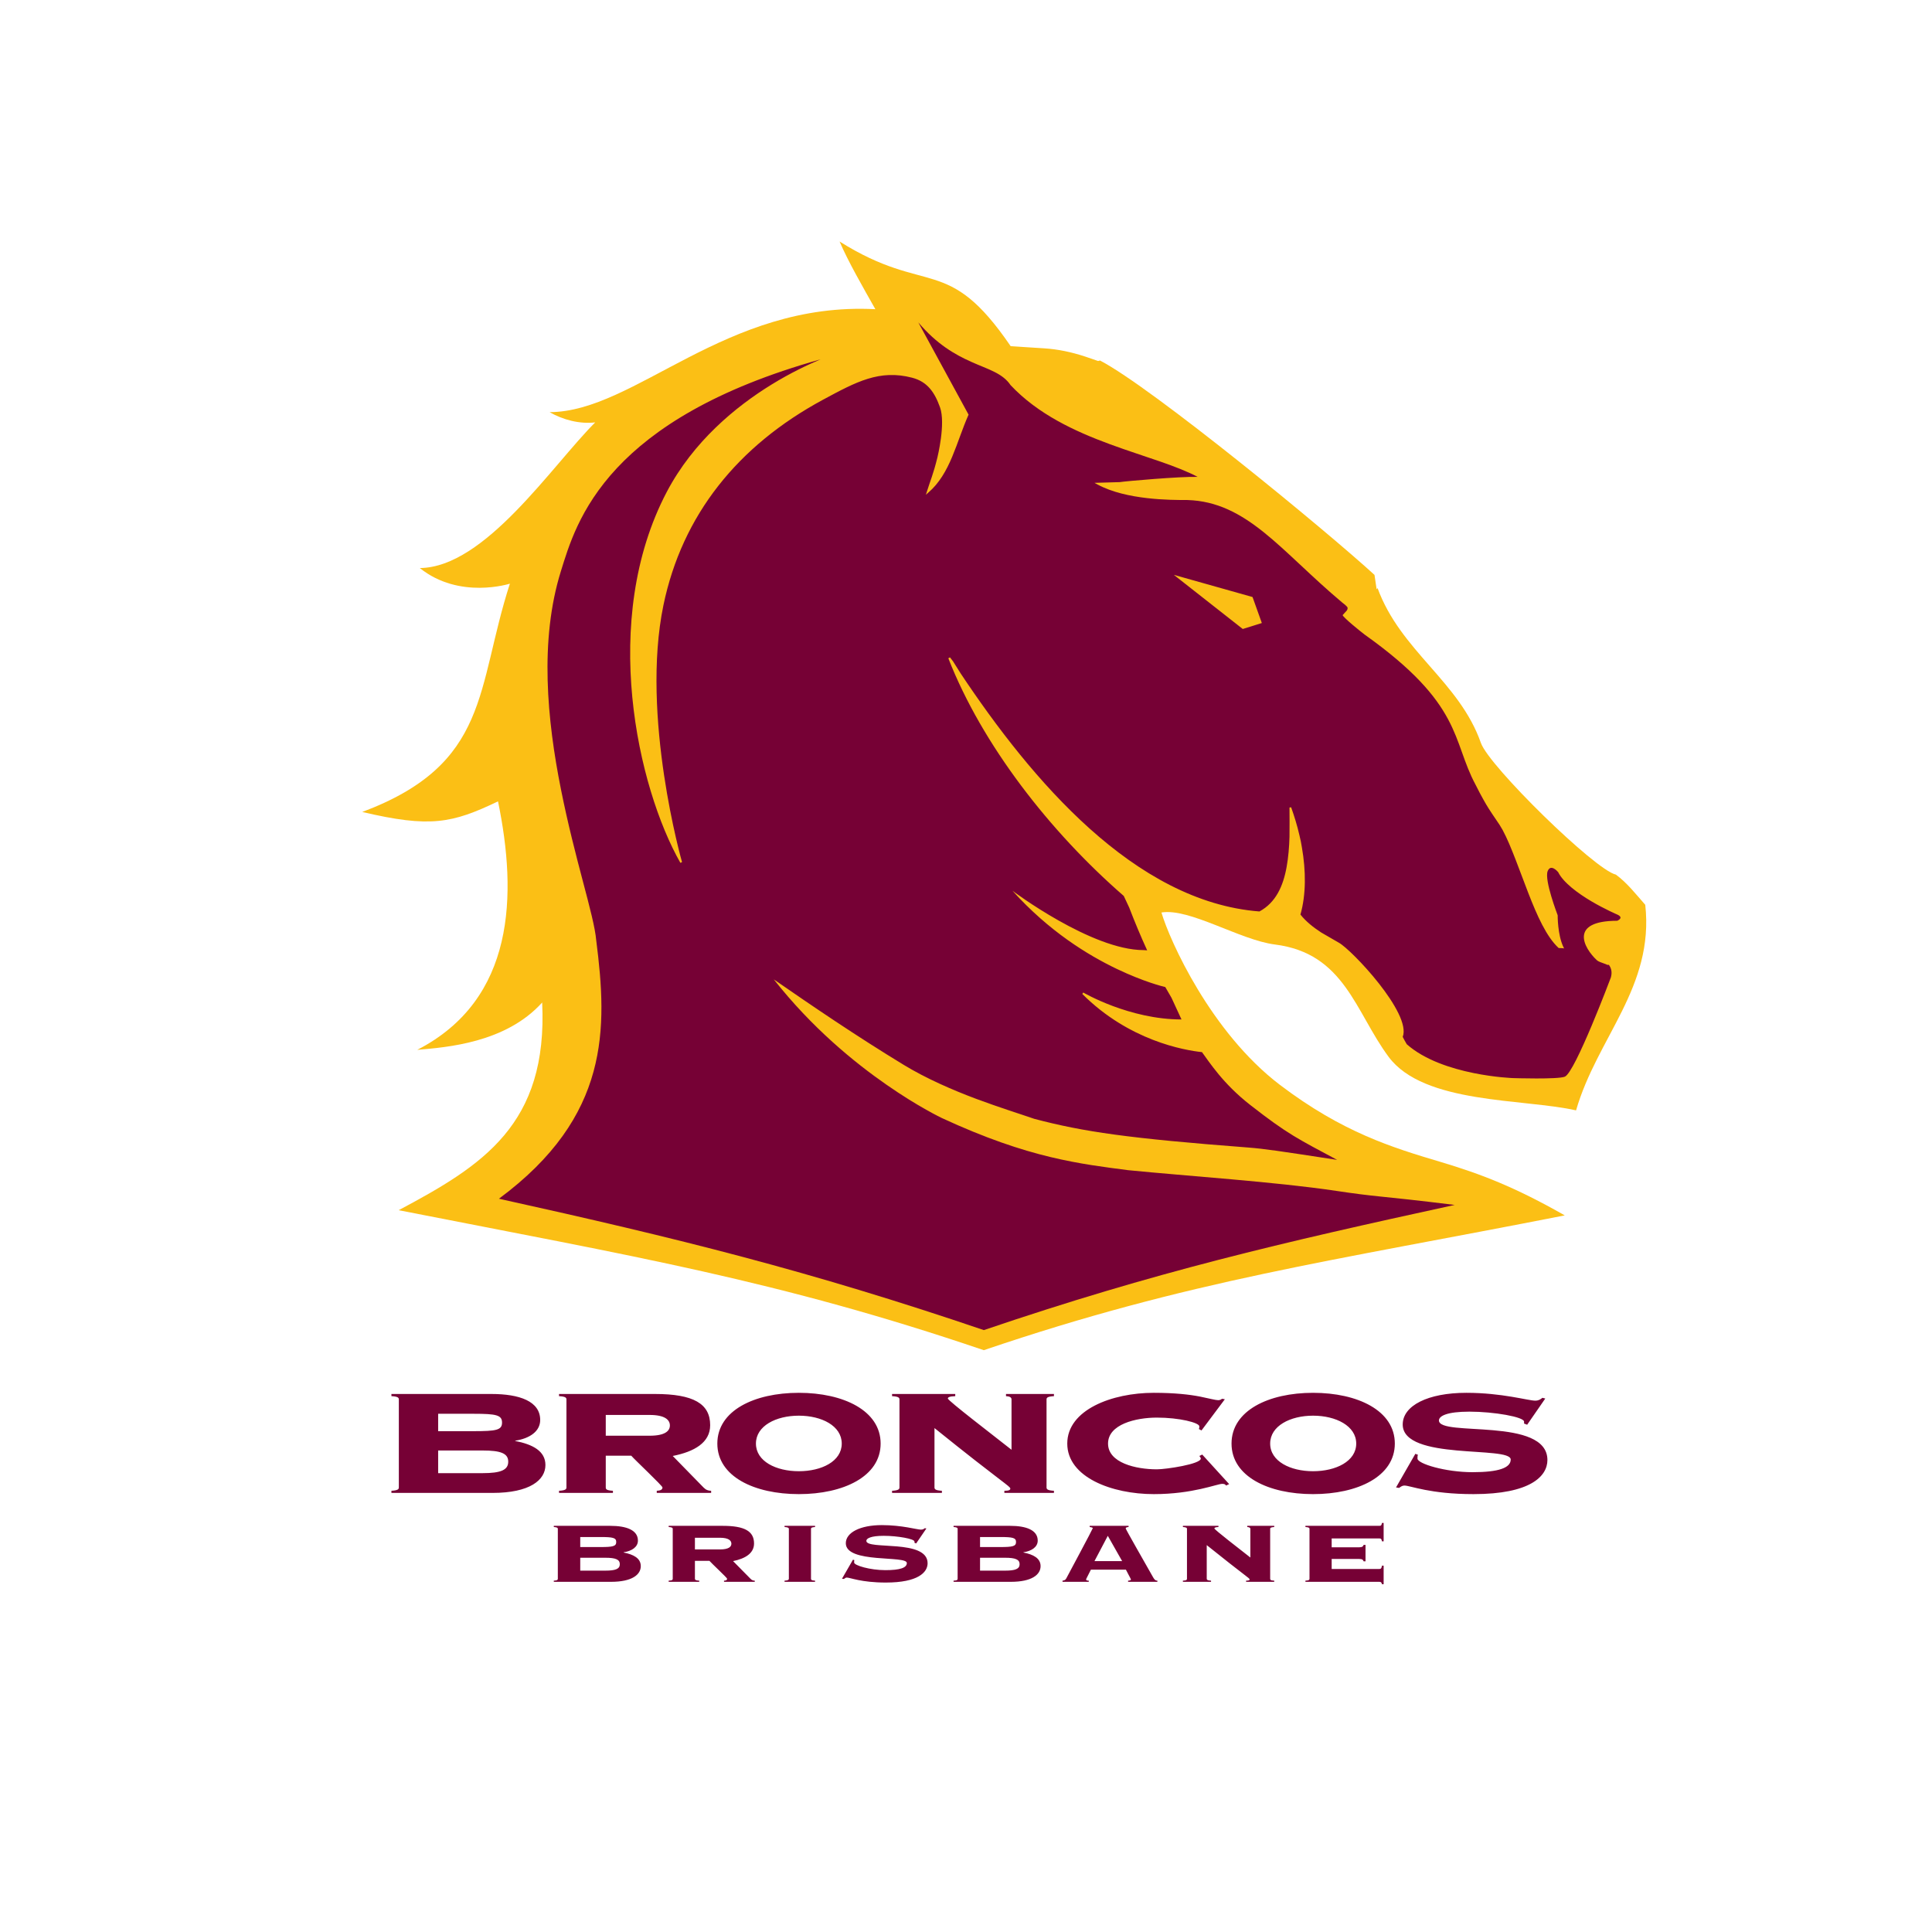 <?xml version="1.0" encoding="UTF-8"?>
<svg width="48px" height="48px" viewBox="0 0 48 48" version="1.1" xmlns="http://www.w3.org/2000/svg" xmlns:xlink="http://www.w3.org/1999/xlink">
    <title>Teams/NRL/BRI</title>
    <g id="Teams/NRL/BRI" stroke="none" stroke-width="1" fill="none" fill-rule="evenodd">
        <g id="Brisbane_Broncos_logo" transform="translate(9, 6)" fill-rule="nonzero">
            <path d="M29.876,24.196 C28.639,23.492 27.797,23.168 26.785,22.866 C25.591,22.511 24.35,22.132 22.795,20.95 C21.086,19.649 20.06,17.369 19.856,16.671 C20.553,16.555 21.81,17.357 22.675,17.466 C24.408,17.684 24.671,19.14 25.5,20.257 C26.376,21.438 28.859,21.292 30.157,21.587 C30.678,19.78 32.103,18.524 31.876,16.48 C31.651,16.225 31.422,15.93 31.145,15.729 C30.631,15.617 27.995,13.036 27.793,12.459 C27.257,10.931 25.798,10.178 25.225,8.611 L25.202,8.64 L25.149,8.283 C23.939,7.175 19.622,3.63 18.33,2.957 L18.282,2.969 L17.959,2.858 C17.621,2.748 17.294,2.677 16.939,2.654 L16.11,2.601 C14.532,0.29 14.039,1.37 11.859,0 C12.068,0.49 12.452,1.158 12.748,1.682 C9.016,1.485 6.782,4.232 4.655,4.24 C4.988,4.432 5.406,4.54 5.788,4.494 C4.71,5.571 3.051,8.099 1.43,8.113 C2.415,8.904 3.668,8.501 3.668,8.501 C2.824,11.107 3.187,12.976 0,14.173 C1.687,14.57 2.231,14.456 3.373,13.91 C3.852,16.228 3.801,18.83 1.367,20.083 C2.095,20.02 3.563,19.913 4.47,18.907 C4.616,21.942 2.991,22.957 0.905,24.067 C6.752,25.216 10.331,25.808 15.442,27.545 C20.553,25.808 24.03,25.345 29.876,24.196" id="path2680" fill="#FBBF15"></path>
            <path d="M13.815,2.01 L15.064,4.302 C14.913,4.64 14.799,5.01 14.656,5.35 C14.512,5.693 14.335,6.007 14.063,6.239 L14.004,6.292 L14.028,6.215 C14.115,5.932 14.182,5.802 14.289,5.368 C14.289,5.365 14.5,4.523 14.354,4.119 C14.219,3.743 14.04,3.483 13.661,3.384 C12.85,3.173 12.273,3.486 11.451,3.929 C9.327,5.074 7.948,6.797 7.483,9.035 C6.91,11.798 7.945,15.419 7.945,15.419 L7.904,15.437 C6.842,13.569 5.893,9.406 7.566,6.221 C8.226,4.967 9.278,4.103 10.166,3.556 C10.651,3.257 11.091,3.053 11.386,2.928 C8.747,3.666 7.233,4.664 6.334,5.623 C5.863,6.126 5.559,6.621 5.351,7.062 C5.143,7.504 5.028,7.894 4.936,8.188 C4.398,9.913 4.595,11.899 4.936,13.607 C5.106,14.461 5.31,15.246 5.481,15.893 C5.652,16.54 5.787,17.052 5.813,17.362 C6.094,19.553 6.157,21.736 3.396,23.782 C7.861,24.769 11.099,25.57 15.443,27.046 C19.697,25.6 22.838,24.873 27.141,23.936 C26.164,23.815 25.674,23.767 25.311,23.729 C24.932,23.69 24.694,23.661 24.197,23.587 C22.696,23.362 20.509,23.22 19.021,23.072 C18.449,22.997 17.836,22.923 17.096,22.746 C16.355,22.568 15.486,22.281 14.395,21.775 C14.39,21.771 13.829,21.509 13.027,20.951 C12.224,20.394 11.176,19.539 10.225,18.333 C11.187,18.998 12.256,19.728 13.459,20.46 C14.014,20.797 14.662,21.079 15.254,21.301 C15.846,21.522 16.379,21.687 16.699,21.798 C17.921,22.12 19.041,22.283 22,22.509 C22.418,22.541 22.787,22.597 24.221,22.817 C23.752,22.566 23.435,22.4 23.137,22.219 C22.816,22.023 22.519,21.809 22.065,21.455 C21.724,21.189 21.469,20.923 21.277,20.691 C21.089,20.463 20.957,20.271 20.863,20.14 C20.421,20.093 19.05,19.855 17.89,18.695 L17.913,18.659 C17.913,18.659 18.204,18.829 18.654,18.997 C19.102,19.163 19.706,19.328 20.354,19.328 L20.105,18.789 L19.951,18.523 C19.891,18.509 19.422,18.395 18.748,18.073 C18.025,17.727 17.064,17.139 16.154,16.13 C16.155,16.132 18.116,17.605 19.412,17.605 L19.501,17.611 C19.339,17.258 19.19,16.901 19.056,16.551 L18.92,16.26 C17.087,14.666 15.402,12.506 14.561,10.355 L14.602,10.332 L14.679,10.432 C14.74,10.532 14.806,10.633 14.869,10.734 C16.623,13.367 19.184,16.404 22.29,16.645 C22.697,16.426 22.881,16.014 22.966,15.538 C23.009,15.298 23.03,15.043 23.037,14.792 C23.042,14.539 23.037,14.292 23.037,14.063 L23.078,14.057 C23.158,14.281 23.23,14.515 23.285,14.756 C23.31,14.855 23.33,14.955 23.345,15.052 C23.447,15.634 23.45,16.226 23.309,16.722 C23.445,16.894 23.625,17.037 23.824,17.167 L24.263,17.421 C24.578,17.592 26.078,19.177 25.85,19.761 C25.881,19.824 25.918,19.887 25.951,19.944 C26.838,20.728 28.591,20.785 28.592,20.785 C28.596,20.785 29.701,20.821 29.877,20.75 C30.134,20.647 31.017,18.296 31.021,18.286 C31.057,18.16 31.035,18.058 30.973,17.972 L30.938,17.972 L30.849,17.937 C30.786,17.914 30.709,17.89 30.671,17.854 C30.354,17.557 29.966,16.878 31.181,16.876 C31.216,16.86 31.341,16.795 31.181,16.722 C31.181,16.722 30.87,16.589 30.535,16.391 C30.204,16.195 29.84,15.928 29.712,15.668 C29.695,15.648 29.526,15.454 29.451,15.644 C29.364,15.868 29.696,16.725 29.7,16.74 C29.7,16.741 29.695,17.22 29.842,17.528 L29.86,17.563 L29.818,17.557 C29.768,17.553 29.73,17.557 29.723,17.552 C29.422,17.275 29.188,16.747 28.971,16.189 C28.863,15.91 28.756,15.619 28.651,15.348 C28.546,15.079 28.444,14.827 28.332,14.62 C28.283,14.531 28.228,14.447 28.178,14.377 C28.025,14.152 27.952,14.042 27.846,13.85 C27.797,13.759 27.737,13.654 27.662,13.5 C27.362,12.944 27.286,12.444 26.975,11.866 C26.667,11.292 26.128,10.637 24.908,9.769 C24.79,9.68 24.382,9.349 24.357,9.283 L24.464,9.165 C24.474,9.15 24.482,9.126 24.482,9.106 C24.482,9.066 24.352,8.974 24.346,8.969 C23.581,8.327 22.99,7.7 22.403,7.228 C21.817,6.758 21.239,6.446 20.502,6.423 C20.285,6.423 19.908,6.423 19.495,6.375 C19.081,6.327 18.63,6.232 18.269,6.038 L18.192,5.996 L18.82,5.978 C18.938,5.957 20.325,5.835 20.756,5.848 C20.496,5.712 20.178,5.589 19.832,5.469 C19.441,5.333 19.014,5.198 18.577,5.037 C17.7,4.714 16.788,4.292 16.107,3.568 C16.013,3.427 15.878,3.327 15.71,3.242 C15.542,3.156 15.343,3.086 15.124,2.987 C14.73,2.811 14.274,2.553 13.815,2.01 Z M20.164,8.282 L22.119,8.833 L22.35,9.479 L22.124,9.55 L21.876,9.627 L20.164,8.282 Z" id="path2682" fill="#760135"></path>
            <path d="M10.847,28.604 C9.741,28.604 8.822,29.045 8.822,29.865 C8.822,30.684 9.741,31.121 10.847,31.121 C11.953,31.121 12.879,30.684 12.879,29.865 C12.879,29.045 11.953,28.604 10.847,28.604 Z M19.666,28.604 C18.626,28.604 17.516,29.026 17.516,29.865 C17.516,30.703 18.626,31.121 19.666,31.121 C20.636,31.121 21.236,30.866 21.366,30.866 C21.411,30.866 21.441,30.874 21.461,30.908 L21.538,30.872 L20.869,30.138 L20.798,30.173 C20.811,30.197 20.833,30.211 20.833,30.238 C20.833,30.375 19.971,30.505 19.743,30.505 C19.217,30.505 18.529,30.343 18.529,29.865 C18.529,29.387 19.217,29.22 19.743,29.22 C20.296,29.22 20.798,29.345 20.798,29.439 C20.798,29.471 20.793,29.485 20.786,29.504 L20.851,29.539 L21.431,28.764 L21.36,28.752 C21.334,28.775 21.305,28.787 21.266,28.787 C21.201,28.787 21.069,28.75 20.816,28.698 C20.554,28.647 20.187,28.604 19.666,28.604 Z M23.623,28.604 C22.518,28.604 21.597,29.045 21.597,29.865 C21.597,30.684 22.518,31.121 23.623,31.121 C24.73,31.121 25.654,30.684 25.654,29.865 C25.654,29.045 24.73,28.604 23.623,28.604 Z M27.431,28.604 C26.474,28.604 25.85,28.923 25.85,29.391 C25.85,30.296 28.533,29.915 28.533,30.262 C28.533,30.468 28.235,30.576 27.585,30.576 C26.908,30.576 26.217,30.365 26.217,30.238 C26.217,30.196 26.216,30.167 26.229,30.144 L26.164,30.12 L25.684,30.955 L25.761,30.967 C25.799,30.938 25.839,30.908 25.891,30.908 C26.041,30.908 26.523,31.121 27.609,31.121 C29.021,31.121 29.445,30.677 29.445,30.274 C29.445,29.196 26.75,29.706 26.75,29.291 C26.75,29.182 26.942,29.072 27.508,29.072 C28.12,29.072 28.865,29.204 28.865,29.32 L28.865,29.368 L28.942,29.397 L29.392,28.746 L29.321,28.728 C29.274,28.765 29.228,28.799 29.143,28.799 C28.967,28.799 28.323,28.604 27.431,28.604 Z M0.725,28.633 L0.725,28.687 C0.888,28.696 0.909,28.727 0.909,28.769 L0.909,30.955 C0.909,30.997 0.888,31.029 0.725,31.038 L0.725,31.091 L3.236,31.091 C4.16,31.091 4.551,30.773 4.551,30.398 C4.551,30.051 4.235,29.885 3.799,29.8 L3.799,29.794 C4.163,29.738 4.421,29.56 4.421,29.279 C4.421,28.815 3.91,28.633 3.207,28.633 L0.725,28.633 Z M4.889,28.633 L4.889,28.687 C5.052,28.696 5.073,28.727 5.073,28.769 L5.073,30.955 C5.073,30.997 5.052,31.029 4.889,31.038 L4.889,31.091 L6.228,31.091 L6.228,31.038 C6.065,31.029 6.05,30.997 6.05,30.955 L6.05,30.167 L6.684,30.167 C6.768,30.266 7.459,30.914 7.459,30.955 C7.459,31.011 7.408,31.034 7.317,31.038 L7.317,31.091 L8.668,31.091 L8.668,31.038 C8.596,31.038 8.537,31.016 8.478,30.955 L7.714,30.173 C8.254,30.066 8.644,29.84 8.644,29.409 C8.644,28.876 8.233,28.633 7.27,28.633 L4.889,28.633 Z M13.163,28.633 L13.163,28.687 C13.326,28.696 13.347,28.727 13.347,28.769 L13.347,30.955 C13.347,30.997 13.326,31.029 13.163,31.038 L13.163,31.091 L14.401,31.091 L14.401,31.038 C14.239,31.029 14.217,30.997 14.217,30.955 L14.217,29.48 C15.935,30.863 16.101,30.924 16.101,30.985 C16.101,31.017 16.07,31.038 15.953,31.038 L15.953,31.091 L17.185,31.091 L17.185,31.038 C17.022,31.029 17.001,30.997 17.001,30.955 L17.001,28.769 C17.001,28.727 17.022,28.696 17.185,28.687 L17.185,28.633 L15.994,28.633 L15.994,28.687 C16.079,28.692 16.131,28.713 16.131,28.769 L16.131,30.019 C15.675,29.659 14.549,28.797 14.549,28.746 C14.549,28.718 14.583,28.692 14.733,28.687 L14.733,28.633 L13.163,28.633 Z M1.886,29.125 L2.769,29.125 C3.328,29.125 3.473,29.156 3.473,29.344 C3.473,29.531 3.328,29.557 2.769,29.557 L1.886,29.557 L1.886,29.125 Z M6.05,29.154 L7.14,29.154 C7.524,29.154 7.643,29.279 7.643,29.415 C7.643,29.551 7.524,29.67 7.14,29.67 L6.05,29.67 L6.05,29.154 Z M10.847,29.172 C11.413,29.172 11.913,29.425 11.913,29.865 C11.913,30.306 11.413,30.552 10.847,30.552 C10.281,30.552 9.781,30.306 9.781,29.865 C9.781,29.425 10.281,29.172 10.847,29.172 Z M23.623,29.172 C24.189,29.172 24.695,29.425 24.695,29.865 C24.695,30.306 24.189,30.552 23.623,30.552 C23.058,30.552 22.557,30.306 22.557,29.865 C22.557,29.425 23.058,29.172 23.623,29.172 Z M1.886,30.037 L2.988,30.037 C3.443,30.037 3.627,30.109 3.627,30.315 C3.627,30.522 3.443,30.6 2.988,30.6 L1.886,30.6 L1.886,30.037 Z M25.335,31.837 C25.324,31.898 25.31,31.909 25.269,31.909 L23.433,31.909 L23.433,31.938 C23.526,31.944 23.534,31.962 23.534,31.986 L23.534,33.223 C23.534,33.247 23.526,33.267 23.433,33.271 L23.433,33.3 L25.269,33.3 C25.31,33.3 25.324,33.314 25.335,33.36 L25.376,33.36 L25.376,32.898 L25.335,32.898 C25.324,32.964 25.31,32.981 25.269,32.981 L24.085,32.981 L24.085,32.732 L24.772,32.732 C24.846,32.732 24.868,32.756 24.879,32.791 L24.926,32.791 L24.926,32.382 L24.879,32.382 C24.868,32.417 24.846,32.442 24.772,32.442 L24.085,32.442 L24.085,32.222 L25.269,32.222 C25.31,32.222 25.324,32.233 25.335,32.294 L25.376,32.294 L25.376,31.837 L25.335,31.837 Z M12.908,31.891 C12.368,31.891 12.014,32.077 12.014,32.341 C12.014,32.852 13.53,32.637 13.53,32.833 C13.53,32.95 13.366,33.01 12.997,33.01 C12.615,33.01 12.221,32.892 12.221,32.821 C12.221,32.797 12.22,32.774 12.227,32.761 L12.192,32.75 L11.919,33.223 L11.967,33.229 C11.989,33.214 12.008,33.194 12.038,33.194 C12.122,33.194 12.395,33.318 13.009,33.318 C13.807,33.318 14.046,33.066 14.046,32.838 C14.046,32.229 12.524,32.517 12.524,32.282 C12.524,32.221 12.636,32.157 12.956,32.157 C13.302,32.157 13.72,32.233 13.72,32.299 L13.72,32.329 L13.761,32.347 L14.016,31.974 L13.975,31.968 C13.949,31.989 13.927,32.003 13.88,32.003 C13.78,32.003 13.413,31.891 12.908,31.891 Z M4.759,31.909 L4.759,31.938 C4.85,31.944 4.859,31.962 4.859,31.986 L4.859,33.223 C4.859,33.247 4.85,33.267 4.759,33.271 L4.759,33.3 L6.18,33.3 C6.703,33.3 6.92,33.122 6.92,32.91 C6.92,32.714 6.74,32.62 6.494,32.572 L6.494,32.566 C6.7,32.535 6.849,32.434 6.849,32.276 C6.849,32.012 6.56,31.909 6.162,31.909 L4.759,31.909 Z M7.613,31.909 L7.613,31.938 C7.706,31.944 7.714,31.962 7.714,31.986 L7.714,33.223 C7.714,33.247 7.706,33.267 7.613,33.271 L7.613,33.3 L8.372,33.3 L8.372,33.271 C8.28,33.267 8.265,33.247 8.265,33.223 L8.265,32.779 L8.626,32.779 C8.674,32.836 9.065,33.2 9.065,33.223 C9.065,33.256 9.039,33.269 8.988,33.271 L8.988,33.3 L9.752,33.3 L9.752,33.271 C9.711,33.271 9.678,33.258 9.645,33.223 L9.213,32.785 C9.518,32.723 9.734,32.59 9.734,32.347 C9.734,32.044 9.502,31.909 8.958,31.909 L7.613,31.909 Z M10.492,31.909 L10.492,31.938 C10.584,31.944 10.599,31.962 10.599,31.986 L10.599,33.223 C10.599,33.247 10.584,33.267 10.492,33.271 L10.492,33.3 L11.25,33.3 L11.25,33.271 C11.158,33.267 11.149,33.247 11.149,33.223 L11.149,31.986 C11.149,31.962 11.158,31.944 11.25,31.938 L11.25,31.909 L10.492,31.909 Z M14.691,31.909 L14.691,31.938 C14.783,31.944 14.792,31.962 14.792,31.986 L14.792,33.223 C14.792,33.247 14.783,33.267 14.691,33.271 L14.691,33.3 L16.113,33.3 C16.635,33.3 16.853,33.122 16.853,32.91 C16.853,32.714 16.673,32.62 16.427,32.572 L16.427,32.566 C16.633,32.535 16.782,32.434 16.782,32.276 C16.782,32.012 16.492,31.909 16.095,31.909 L14.691,31.909 Z M18.073,31.909 L18.073,31.938 C18.106,31.942 18.15,31.95 18.15,31.968 C18.15,31.984 17.526,33.151 17.493,33.212 C17.471,33.254 17.449,33.263 17.398,33.271 L17.398,33.3 L18.05,33.3 L18.05,33.271 C17.997,33.271 17.984,33.258 17.984,33.241 C17.984,33.225 18.008,33.192 18.103,32.998 L18.973,32.998 C18.988,33.033 19.098,33.23 19.098,33.241 C19.098,33.257 19.078,33.269 19.027,33.271 L19.027,33.3 L19.755,33.3 L19.755,33.271 C19.711,33.271 19.685,33.252 19.649,33.188 C19.421,32.785 18.968,31.995 18.968,31.974 C18.968,31.948 18.998,31.942 19.039,31.938 L19.039,31.909 L18.073,31.909 Z M20.389,31.909 L20.389,31.938 C20.481,31.944 20.49,31.962 20.49,31.986 L20.49,33.223 C20.49,33.247 20.481,33.267 20.389,33.271 L20.389,33.3 L21.088,33.3 L21.088,33.271 C20.997,33.267 20.981,33.247 20.981,33.223 L20.981,32.388 C21.953,33.169 22.047,33.207 22.047,33.241 C22.047,33.26 22.025,33.271 21.959,33.271 L21.959,33.3 L22.658,33.3 L22.658,33.271 C22.565,33.267 22.557,33.247 22.557,33.223 L22.557,31.986 C22.557,31.962 22.565,31.944 22.658,31.938 L22.658,31.909 L21.988,31.909 L21.988,31.938 C22.036,31.942 22.065,31.954 22.065,31.986 L22.065,32.696 C21.807,32.493 21.171,32.004 21.171,31.974 C21.171,31.958 21.187,31.942 21.272,31.938 L21.272,31.909 L20.389,31.909 Z M18.523,32.157 L18.879,32.785 L18.192,32.785 L18.523,32.157 Z M5.416,32.187 L5.914,32.187 C6.23,32.187 6.31,32.205 6.31,32.311 C6.31,32.417 6.23,32.436 5.914,32.436 L5.416,32.436 L5.416,32.187 Z M15.349,32.187 L15.846,32.187 C16.162,32.187 16.243,32.205 16.243,32.311 C16.243,32.417 16.162,32.436 15.846,32.436 L15.349,32.436 L15.349,32.187 Z M8.265,32.205 L8.887,32.205 C9.104,32.205 9.171,32.276 9.171,32.353 C9.171,32.43 9.104,32.495 8.887,32.495 L8.265,32.495 L8.265,32.205 Z M5.416,32.702 L6.038,32.702 C6.296,32.702 6.399,32.745 6.399,32.862 C6.399,32.979 6.296,33.022 6.038,33.022 L5.416,33.022 L5.416,32.702 Z M15.349,32.702 L15.971,32.702 C16.227,32.702 16.332,32.745 16.332,32.862 C16.332,32.979 16.227,33.022 15.971,33.022 L15.349,33.022 L15.349,32.702 Z" id="path2686" fill="#760135"></path>
        </g>
    </g>
</svg>
